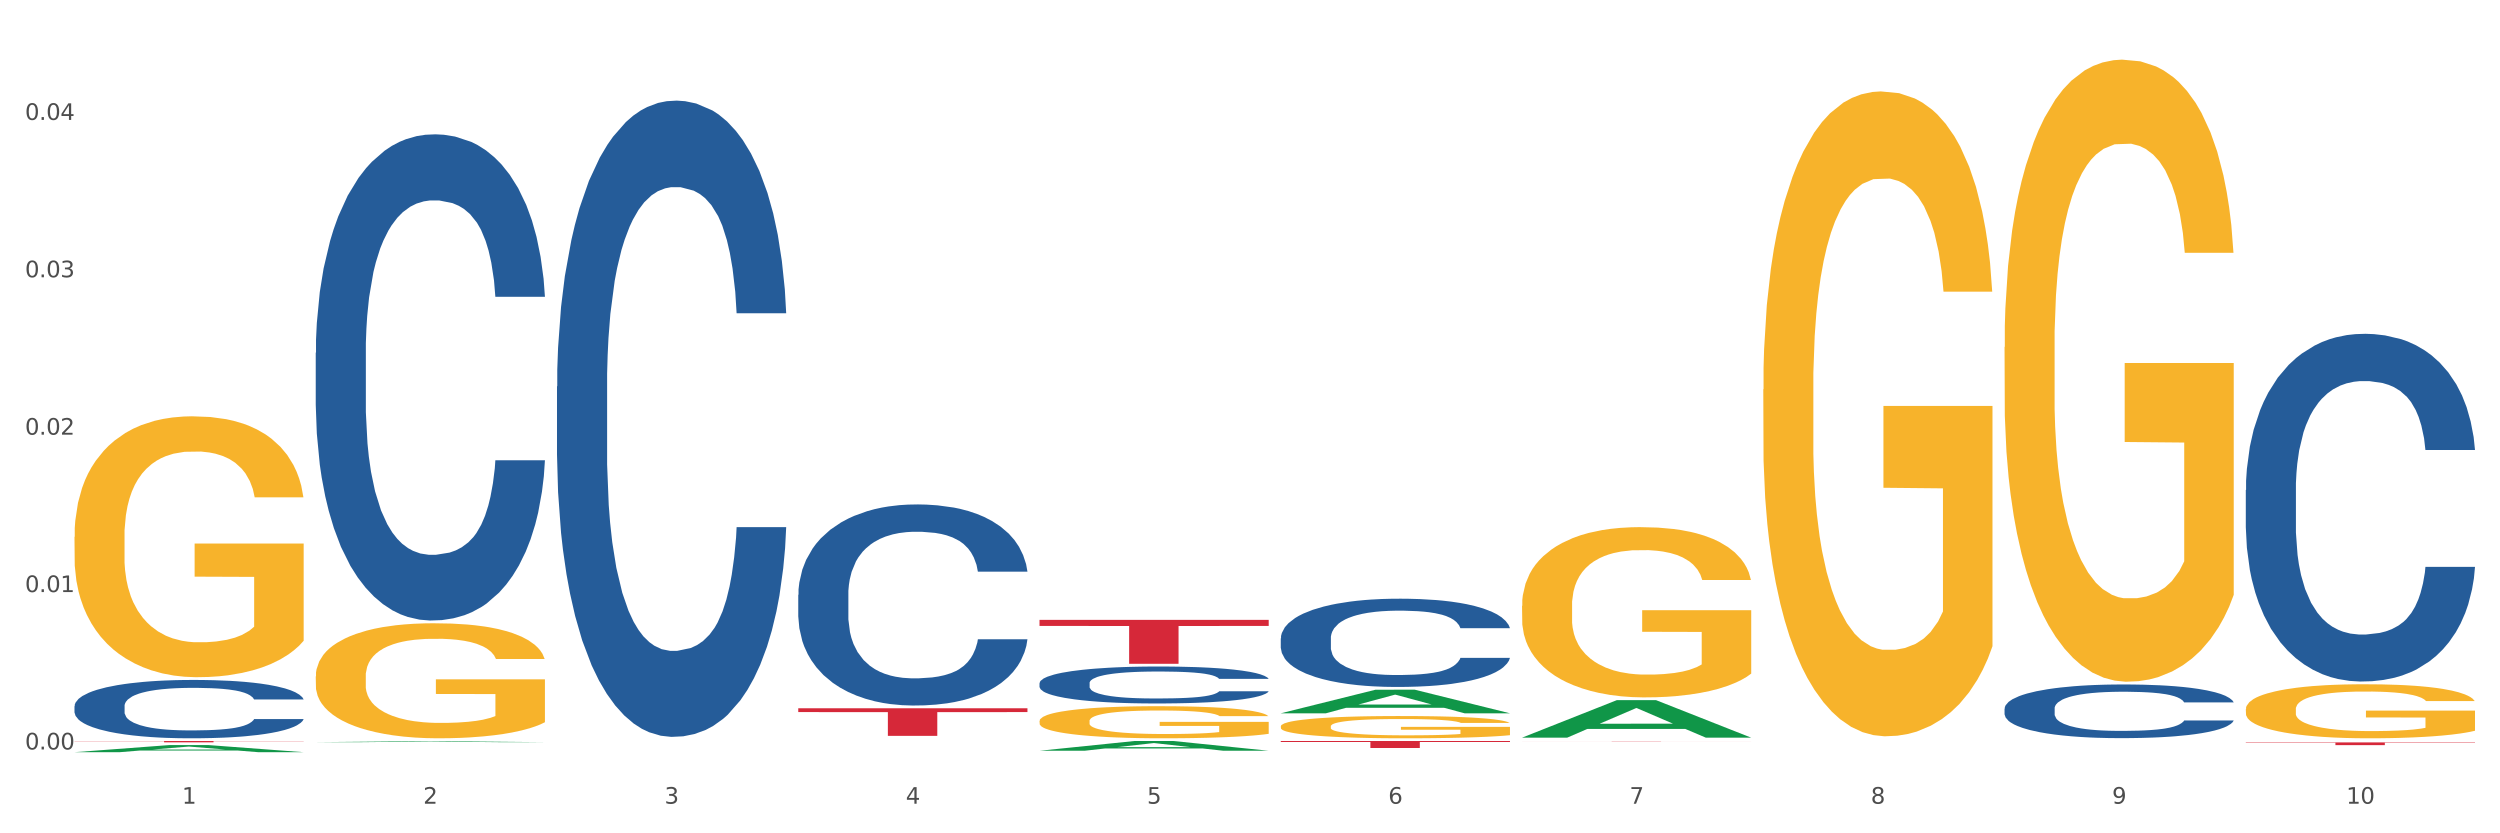 <?xml version="1.0" encoding="utf-8" standalone="no"?>
<!DOCTYPE svg PUBLIC "-//W3C//DTD SVG 1.1//EN"
  "http://www.w3.org/Graphics/SVG/1.1/DTD/svg11.dtd">
<svg xmlns:xlink="http://www.w3.org/1999/xlink" width="1080pt" height="360pt" viewBox="0 0 1080 360" xmlns="http://www.w3.org/2000/svg" version="1.1">
 <rect x="0" y="0" width="1080" height="360" fill="#333333" stroke="none"/>
 <defs>
  <style type="text/css">*{stroke-linejoin: round; stroke-linecap: butt}</style>
 </defs>
 <g id="figure_1">
  <g id="patch_1">
   <path d="M 0 360 
L 1080 360 
L 1080 0 
L 0 0 
z
" style="fill: #ffffff; stroke: #ffffff; stroke-linejoin: miter"/>
  </g>
  <g id="axes_1">
   <g id="matplotlib.axis_1">
    <g id="xtick_1">
     <g id="text_1">
      <!-- 1 -->
      <g style="fill: #4d4d4d" transform="translate(78.627 347.204) scale(0.096 -0.096)">
       <defs>
        <path id="DejaVuSans-31" d="M 794 531 
L 1825 531 
L 1825 4091 
L 703 3866 
L 703 4441 
L 1819 4666 
L 2450 4666 
L 2450 531 
L 3481 531 
L 3481 0 
L 794 0 
L 794 531 
z
" transform="scale(0.016)"/>
       </defs>
       <use xlink:href="#DejaVuSans-31"/>
      </g>
     </g>
    </g>
    <g id="xtick_2">
     <g id="text_2">
      <!-- 2 -->
      <g style="fill: #4d4d4d" transform="translate(182.851 347.204) scale(0.096 -0.096)">
       <defs>
        <path id="DejaVuSans-32" d="M 1228 531 
L 3431 531 
L 3431 0 
L 469 0 
L 469 531 
Q 828 903 1448 1529 
Q 2069 2156 2228 2338 
Q 2531 2678 2651 2914 
Q 2772 3150 2772 3378 
Q 2772 3750 2511 3984 
Q 2250 4219 1831 4219 
Q 1534 4219 1204 4116 
Q 875 4013 500 3803 
L 500 4441 
Q 881 4594 1212 4672 
Q 1544 4750 1819 4750 
Q 2544 4750 2975 4387 
Q 3406 4025 3406 3419 
Q 3406 3131 3298 2873 
Q 3191 2616 2906 2266 
Q 2828 2175 2409 1742 
Q 1991 1309 1228 531 
z
" transform="scale(0.016)"/>
       </defs>
       <use xlink:href="#DejaVuSans-32"/>
      </g>
     </g>
    </g>
    <g id="xtick_3">
     <g id="text_3">
      <!-- 3 -->
      <g style="fill: #4d4d4d" transform="translate(287.074 347.204) scale(0.096 -0.096)">
       <defs>
        <path id="DejaVuSans-33" d="M 2597 2516 
Q 3050 2419 3304 2112 
Q 3559 1806 3559 1356 
Q 3559 666 3084 287 
Q 2609 -91 1734 -91 
Q 1441 -91 1130 -33 
Q 819 25 488 141 
L 488 750 
Q 750 597 1062 519 
Q 1375 441 1716 441 
Q 2309 441 2620 675 
Q 2931 909 2931 1356 
Q 2931 1769 2642 2001 
Q 2353 2234 1838 2234 
L 1294 2234 
L 1294 2753 
L 1863 2753 
Q 2328 2753 2575 2939 
Q 2822 3125 2822 3475 
Q 2822 3834 2567 4026 
Q 2313 4219 1838 4219 
Q 1578 4219 1281 4162 
Q 984 4106 628 3988 
L 628 4550 
Q 988 4650 1302 4700 
Q 1616 4750 1894 4750 
Q 2613 4750 3031 4423 
Q 3450 4097 3450 3541 
Q 3450 3153 3228 2886 
Q 3006 2619 2597 2516 
z
" transform="scale(0.016)"/>
       </defs>
       <use xlink:href="#DejaVuSans-33"/>
      </g>
     </g>
    </g>
    <g id="xtick_4">
     <g id="text_4">
      <!-- 4 -->
      <g style="fill: #4d4d4d" transform="translate(391.298 347.204) scale(0.096 -0.096)">
       <defs>
        <path id="DejaVuSans-34" d="M 2419 4116 
L 825 1625 
L 2419 1625 
L 2419 4116 
z
M 2253 4666 
L 3047 4666 
L 3047 1625 
L 3713 1625 
L 3713 1100 
L 3047 1100 
L 3047 0 
L 2419 0 
L 2419 1100 
L 313 1100 
L 313 1709 
L 2253 4666 
z
" transform="scale(0.016)"/>
       </defs>
       <use xlink:href="#DejaVuSans-34"/>
      </g>
     </g>
    </g>
    <g id="xtick_5">
     <g id="text_5">
      <!-- 5 -->
      <g style="fill: #4d4d4d" transform="translate(495.522 347.204) scale(0.096 -0.096)">
       <defs>
        <path id="DejaVuSans-35" d="M 691 4666 
L 3169 4666 
L 3169 4134 
L 1269 4134 
L 1269 2991 
Q 1406 3038 1543 3061 
Q 1681 3084 1819 3084 
Q 2600 3084 3056 2656 
Q 3513 2228 3513 1497 
Q 3513 744 3044 326 
Q 2575 -91 1722 -91 
Q 1428 -91 1123 -41 
Q 819 9 494 109 
L 494 744 
Q 775 591 1075 516 
Q 1375 441 1709 441 
Q 2250 441 2565 725 
Q 2881 1009 2881 1497 
Q 2881 1984 2565 2268 
Q 2250 2553 1709 2553 
Q 1456 2553 1204 2497 
Q 953 2441 691 2322 
L 691 4666 
z
" transform="scale(0.016)"/>
       </defs>
       <use xlink:href="#DejaVuSans-35"/>
      </g>
     </g>
    </g>
    <g id="xtick_6">
     <g id="text_6">
      <!-- 6 -->
      <g style="fill: #4d4d4d" transform="translate(599.745 347.204) scale(0.096 -0.096)">
       <defs>
        <path id="DejaVuSans-36" d="M 2113 2584 
Q 1688 2584 1439 2293 
Q 1191 2003 1191 1497 
Q 1191 994 1439 701 
Q 1688 409 2113 409 
Q 2538 409 2786 701 
Q 3034 994 3034 1497 
Q 3034 2003 2786 2293 
Q 2538 2584 2113 2584 
z
M 3366 4563 
L 3366 3988 
Q 3128 4100 2886 4159 
Q 2644 4219 2406 4219 
Q 1781 4219 1451 3797 
Q 1122 3375 1075 2522 
Q 1259 2794 1537 2939 
Q 1816 3084 2150 3084 
Q 2853 3084 3261 2657 
Q 3669 2231 3669 1497 
Q 3669 778 3244 343 
Q 2819 -91 2113 -91 
Q 1303 -91 875 529 
Q 447 1150 447 2328 
Q 447 3434 972 4092 
Q 1497 4750 2381 4750 
Q 2619 4750 2861 4703 
Q 3103 4656 3366 4563 
z
" transform="scale(0.016)"/>
       </defs>
       <use xlink:href="#DejaVuSans-36"/>
      </g>
     </g>
    </g>
    <g id="xtick_7">
     <g id="text_7">
      <!-- 7 -->
      <g style="fill: #4d4d4d" transform="translate(703.969 347.204) scale(0.096 -0.096)">
       <defs>
        <path id="DejaVuSans-37" d="M 525 4666 
L 3525 4666 
L 3525 4397 
L 1831 0 
L 1172 0 
L 2766 4134 
L 525 4134 
L 525 4666 
z
" transform="scale(0.016)"/>
       </defs>
       <use xlink:href="#DejaVuSans-37"/>
      </g>
     </g>
    </g>
    <g id="xtick_8">
     <g id="text_8">
      <!-- 8 -->
      <g style="fill: #4d4d4d" transform="translate(808.193 347.204) scale(0.096 -0.096)">
       <defs>
        <path id="DejaVuSans-38" d="M 2034 2216 
Q 1584 2216 1326 1975 
Q 1069 1734 1069 1313 
Q 1069 891 1326 650 
Q 1584 409 2034 409 
Q 2484 409 2743 651 
Q 3003 894 3003 1313 
Q 3003 1734 2745 1975 
Q 2488 2216 2034 2216 
z
M 1403 2484 
Q 997 2584 770 2862 
Q 544 3141 544 3541 
Q 544 4100 942 4425 
Q 1341 4750 2034 4750 
Q 2731 4750 3128 4425 
Q 3525 4100 3525 3541 
Q 3525 3141 3298 2862 
Q 3072 2584 2669 2484 
Q 3125 2378 3379 2068 
Q 3634 1759 3634 1313 
Q 3634 634 3220 271 
Q 2806 -91 2034 -91 
Q 1263 -91 848 271 
Q 434 634 434 1313 
Q 434 1759 690 2068 
Q 947 2378 1403 2484 
z
M 1172 3481 
Q 1172 3119 1398 2916 
Q 1625 2713 2034 2713 
Q 2441 2713 2670 2916 
Q 2900 3119 2900 3481 
Q 2900 3844 2670 4047 
Q 2441 4250 2034 4250 
Q 1625 4250 1398 4047 
Q 1172 3844 1172 3481 
z
" transform="scale(0.016)"/>
       </defs>
       <use xlink:href="#DejaVuSans-38"/>
      </g>
     </g>
    </g>
    <g id="xtick_9">
     <g id="text_9">
      <!-- 9 -->
      <g style="fill: #4d4d4d" transform="translate(912.416 347.204) scale(0.096 -0.096)">
       <defs>
        <path id="DejaVuSans-39" d="M 703 97 
L 703 672 
Q 941 559 1184 500 
Q 1428 441 1663 441 
Q 2288 441 2617 861 
Q 2947 1281 2994 2138 
Q 2813 1869 2534 1725 
Q 2256 1581 1919 1581 
Q 1219 1581 811 2004 
Q 403 2428 403 3163 
Q 403 3881 828 4315 
Q 1253 4750 1959 4750 
Q 2769 4750 3195 4129 
Q 3622 3509 3622 2328 
Q 3622 1225 3098 567 
Q 2575 -91 1691 -91 
Q 1453 -91 1209 -44 
Q 966 3 703 97 
z
M 1959 2075 
Q 2384 2075 2632 2365 
Q 2881 2656 2881 3163 
Q 2881 3666 2632 3958 
Q 2384 4250 1959 4250 
Q 1534 4250 1286 3958 
Q 1038 3666 1038 3163 
Q 1038 2656 1286 2365 
Q 1534 2075 1959 2075 
z
" transform="scale(0.016)"/>
       </defs>
       <use xlink:href="#DejaVuSans-39"/>
      </g>
     </g>
    </g>
    <g id="xtick_10">
     <g id="text_10">
      <!-- 10 -->
      <g style="fill: #4d4d4d" transform="translate(1013.586 347.204) scale(0.096 -0.096)">
       <defs>
        <path id="DejaVuSans-30" d="M 2034 4250 
Q 1547 4250 1301 3770 
Q 1056 3291 1056 2328 
Q 1056 1369 1301 889 
Q 1547 409 2034 409 
Q 2525 409 2770 889 
Q 3016 1369 3016 2328 
Q 3016 3291 2770 3770 
Q 2525 4250 2034 4250 
z
M 2034 4750 
Q 2819 4750 3233 4129 
Q 3647 3509 3647 2328 
Q 3647 1150 3233 529 
Q 2819 -91 2034 -91 
Q 1250 -91 836 529 
Q 422 1150 422 2328 
Q 422 3509 836 4129 
Q 1250 4750 2034 4750 
z
" transform="scale(0.016)"/>
       </defs>
       <use xlink:href="#DejaVuSans-31"/>
       <use xlink:href="#DejaVuSans-30" transform="translate(63.623 0)"/>
      </g>
     </g>
    </g>
    <g id="xtick_11"/>
    <g id="xtick_12"/>
    <g id="xtick_13"/>
    <g id="xtick_14"/>
    <g id="xtick_15"/>
    <g id="xtick_16"/>
    <g id="xtick_17"/>
    <g id="xtick_18"/>
    <g id="xtick_19"/>
   </g>
   <g id="matplotlib.axis_2">
    <g id="ytick_1">
     <g id="text_11">
      <!-- 0.00 -->
      <g style="fill: #4d4d4d" transform="translate(10.8 323.769) scale(0.096 -0.096)">
       <defs>
        <path id="DejaVuSans-2e" d="M 684 794 
L 1344 794 
L 1344 0 
L 684 0 
L 684 794 
z
" transform="scale(0.016)"/>
       </defs>
       <use xlink:href="#DejaVuSans-30"/>
       <use xlink:href="#DejaVuSans-2e" transform="translate(63.623 0)"/>
       <use xlink:href="#DejaVuSans-30" transform="translate(95.41 0)"/>
       <use xlink:href="#DejaVuSans-30" transform="translate(159.033 0)"/>
      </g>
     </g>
    </g>
    <g id="ytick_2">
     <g id="text_12">
      <!-- 0.01 -->
      <g style="fill: #4d4d4d" transform="translate(10.8 255.776) scale(0.096 -0.096)">
       <use xlink:href="#DejaVuSans-30"/>
       <use xlink:href="#DejaVuSans-2e" transform="translate(63.623 0)"/>
       <use xlink:href="#DejaVuSans-30" transform="translate(95.41 0)"/>
       <use xlink:href="#DejaVuSans-31" transform="translate(159.033 0)"/>
      </g>
     </g>
    </g>
    <g id="ytick_3">
     <g id="text_13">
      <!-- 0.02 -->
      <g style="fill: #4d4d4d" transform="translate(10.8 187.784) scale(0.096 -0.096)">
       <use xlink:href="#DejaVuSans-30"/>
       <use xlink:href="#DejaVuSans-2e" transform="translate(63.623 0)"/>
       <use xlink:href="#DejaVuSans-30" transform="translate(95.41 0)"/>
       <use xlink:href="#DejaVuSans-32" transform="translate(159.033 0)"/>
      </g>
     </g>
    </g>
    <g id="ytick_4">
     <g id="text_14">
      <!-- 0.03 -->
      <g style="fill: #4d4d4d" transform="translate(10.8 119.791) scale(0.096 -0.096)">
       <use xlink:href="#DejaVuSans-30"/>
       <use xlink:href="#DejaVuSans-2e" transform="translate(63.623 0)"/>
       <use xlink:href="#DejaVuSans-30" transform="translate(95.41 0)"/>
       <use xlink:href="#DejaVuSans-33" transform="translate(159.033 0)"/>
      </g>
     </g>
    </g>
    <g id="ytick_5">
     <g id="text_15">
      <!-- 0.04 -->
      <g style="fill: #4d4d4d" transform="translate(10.8 51.798) scale(0.096 -0.096)">
       <use xlink:href="#DejaVuSans-30"/>
       <use xlink:href="#DejaVuSans-2e" transform="translate(63.623 0)"/>
       <use xlink:href="#DejaVuSans-30" transform="translate(95.41 0)"/>
       <use xlink:href="#DejaVuSans-34" transform="translate(159.033 0)"/>
      </g>
     </g>
    </g>
    <g id="ytick_6"/>
    <g id="ytick_7"/>
    <g id="ytick_8"/>
    <g id="ytick_9"/>
   </g>
   <g id="PolyCollection_1">
    <path d="M 32.175 324.944 
L 32.277 324.941 
L 73.107 321.873 
L 90.051 321.871 
L 131.187 324.95 
L 111.589 324.95 
L 102.709 324.233 
L 60.552 324.233 
L 60.246 324.244 
L 51.671 324.95 
L 32.175 324.95 
L 32.175 324.944 
L 65.86 323.805 
L 97.401 323.802 
L 81.783 322.527 
L 81.579 322.521 
L 81.375 322.53 
L 65.758 323.802 
L 65.86 323.805 
L 32.175 324.944 
z
" clip-path="url(#p9fba8a79eb)" style="fill: #109648"/>
    <path d="M 970.188 306.388 
L 970.304 306.366 
L 970.304 305.599 
L 970.538 304.938 
L 971.707 303.339 
L 973.461 302.017 
L 974.747 301.314 
L 976.032 300.738 
L 977.552 300.162 
L 979.422 299.566 
L 982.813 298.691 
L 984.917 298.244 
L 987.488 297.775 
L 992.164 297.093 
L 995.554 296.709 
L 999.061 296.389 
L 1004.789 296.005 
L 1008.53 295.835 
L 1012.505 295.707 
L 1017.297 295.622 
L 1020.921 295.6 
L 1028.87 295.664 
L 1035.65 295.856 
L 1038.923 296.005 
L 1043.132 296.261 
L 1045.353 296.432 
L 1048.977 296.773 
L 1052.717 297.22 
L 1055.289 297.604 
L 1059.147 298.329 
L 1062.069 299.054 
L 1064.758 299.949 
L 1066.161 300.568 
L 1067.213 301.143 
L 1068.148 301.804 
L 1069.083 302.849 
L 1048.041 302.849 
L 1047.223 302.103 
L 1045.937 301.399 
L 1044.067 300.717 
L 1042.43 300.29 
L 1039.625 299.757 
L 1037.053 299.416 
L 1034.364 299.16 
L 1031.091 298.947 
L 1028.52 298.841 
L 1024.896 298.755 
L 1017.765 298.777 
L 1012.972 298.947 
L 1009.699 299.16 
L 1007.595 299.352 
L 1005.724 299.566 
L 1003.62 299.864 
L 1001.165 300.312 
L 999.412 300.717 
L 997.659 301.228 
L 996.256 301.74 
L 994.97 302.337 
L 993.918 302.977 
L 993.1 303.637 
L 992.398 304.448 
L 991.814 305.791 
L 991.814 308.711 
L 992.047 309.372 
L 992.632 310.246 
L 993.333 310.907 
L 994.502 311.696 
L 995.554 312.229 
L 997.542 312.997 
L 999.763 313.636 
L 1001.516 314.041 
L 1003.27 314.382 
L 1006.309 314.851 
L 1009.699 315.235 
L 1012.621 315.47 
L 1016.596 315.683 
L 1019.285 315.768 
L 1021.623 315.811 
L 1027.351 315.811 
L 1031.442 315.747 
L 1036.001 315.597 
L 1039.508 315.406 
L 1042.43 315.171 
L 1045.704 314.787 
L 1047.808 314.425 
L 1047.808 309.969 
L 1022.09 309.948 
L 1022.09 306.985 
L 1069.2 306.985 
L 1069.2 315.683 
L 1067.213 316.13 
L 1064.992 316.535 
L 1062.654 316.898 
L 1059.147 317.346 
L 1054.938 317.772 
L 1051.198 318.07 
L 1047.223 318.326 
L 1042.547 318.561 
L 1036.469 318.774 
L 1032.728 318.859 
L 1028.052 318.923 
L 1022.558 318.944 
L 1017.765 318.902 
L 1013.089 318.795 
L 1008.179 318.603 
L 1003.387 318.326 
L 999.763 318.049 
L 996.139 317.708 
L 992.281 317.26 
L 989.242 316.834 
L 986.904 316.45 
L 984.332 315.96 
L 981.527 315.32 
L 979.422 314.745 
L 977.552 314.148 
L 975.565 313.38 
L 974.162 312.719 
L 972.759 311.888 
L 971.941 311.27 
L 971.006 310.31 
L 970.304 308.967 
L 970.188 306.388 
z
" clip-path="url(#p9fba8a79eb)" style="fill: #f7b32b"/>
    <path d="M 32.175 320.122 
L 131.187 320.122 
L 131.187 320.201 
L 92.239 320.202 
L 92.239 320.693 
L 70.888 320.693 
L 70.888 320.202 
L 32.175 320.201 
L 32.175 320.122 
L 32.175 320.122 
z
" clip-path="url(#p9fba8a79eb)" style="fill: #d62839"/>
    <path d="M 449.069 267.77 
L 548.082 267.77 
L 548.082 270.408 
L 509.134 270.426 
L 509.134 286.756 
L 487.783 286.756 
L 487.783 270.426 
L 449.069 270.408 
L 449.069 267.788 
L 449.069 267.77 
z
" clip-path="url(#p9fba8a79eb)" style="fill: #d62839"/>
    <path d="M 32.175 231.925 
L 32.292 231.822 
L 32.292 228.116 
L 32.526 224.925 
L 33.695 217.204 
L 35.448 210.822 
L 36.734 207.425 
L 38.02 204.645 
L 39.54 201.866 
L 41.41 198.984 
L 44.8 194.763 
L 46.904 192.601 
L 49.476 190.337 
L 54.152 187.043 
L 57.542 185.19 
L 61.049 183.645 
L 66.777 181.793 
L 70.517 180.969 
L 74.492 180.351 
L 79.285 179.94 
L 82.909 179.837 
L 90.858 180.146 
L 97.638 181.072 
L 100.911 181.793 
L 105.119 183.028 
L 107.34 183.851 
L 110.964 185.498 
L 114.705 187.66 
L 117.277 189.513 
L 121.134 193.013 
L 124.057 196.513 
L 126.745 200.837 
L 128.148 203.822 
L 129.2 206.601 
L 130.135 209.792 
L 131.071 214.836 
L 110.029 214.836 
L 109.211 211.233 
L 107.925 207.836 
L 106.054 204.542 
L 104.418 202.484 
L 101.612 199.91 
L 99.041 198.263 
L 96.352 197.028 
L 93.079 195.998 
L 90.507 195.484 
L 86.883 195.072 
L 79.752 195.175 
L 74.96 195.998 
L 71.686 197.028 
L 69.582 197.954 
L 67.712 198.984 
L 65.608 200.425 
L 63.153 202.587 
L 61.399 204.542 
L 59.646 207.013 
L 58.243 209.484 
L 56.957 212.366 
L 55.905 215.454 
L 55.087 218.645 
L 54.386 222.557 
L 53.801 229.042 
L 53.801 243.145 
L 54.035 246.336 
L 54.619 250.557 
L 55.321 253.748 
L 56.49 257.557 
L 57.542 260.13 
L 59.529 263.836 
L 61.75 266.924 
L 63.504 268.88 
L 65.257 270.527 
L 68.296 272.792 
L 71.686 274.645 
L 74.609 275.777 
L 78.583 276.807 
L 81.272 277.218 
L 83.61 277.424 
L 89.338 277.424 
L 93.429 277.115 
L 97.988 276.395 
L 101.495 275.468 
L 104.418 274.336 
L 107.691 272.483 
L 109.795 270.733 
L 109.795 249.218 
L 84.078 249.116 
L 84.078 234.807 
L 131.187 234.807 
L 131.187 276.807 
L 129.2 278.968 
L 126.979 280.924 
L 124.641 282.674 
L 121.134 284.836 
L 116.926 286.895 
L 113.185 288.336 
L 109.211 289.571 
L 104.535 290.703 
L 98.456 291.733 
L 94.715 292.145 
L 90.039 292.453 
L 84.545 292.556 
L 79.752 292.35 
L 75.076 291.836 
L 70.167 290.909 
L 65.374 289.571 
L 61.75 288.233 
L 58.126 286.586 
L 54.269 284.424 
L 51.229 282.365 
L 48.891 280.512 
L 46.32 278.145 
L 43.514 275.057 
L 41.41 272.277 
L 39.54 269.395 
L 37.552 265.689 
L 36.15 262.498 
L 34.747 258.483 
L 33.928 255.498 
L 32.993 250.866 
L 32.292 244.38 
L 32.175 231.925 
z
" clip-path="url(#p9fba8a79eb)" style="fill: #f7b32b"/>
    <path d="M 970.188 211.7 
L 970.305 211.563 
L 970.305 207.721 
L 970.656 202.508 
L 971.943 192.905 
L 973.582 185.635 
L 976.39 177.129 
L 977.912 173.562 
L 979.902 169.584 
L 983.998 163.136 
L 988.679 157.649 
L 991.956 154.631 
L 994.414 152.71 
L 999.915 149.28 
L 1003.075 147.771 
L 1006.352 146.537 
L 1009.161 145.713 
L 1013.842 144.753 
L 1017.587 144.342 
L 1021.917 144.204 
L 1025.546 144.342 
L 1030.344 144.89 
L 1037.366 146.537 
L 1040.058 147.497 
L 1043.686 149.143 
L 1047.431 151.338 
L 1050.474 153.533 
L 1053.985 156.688 
L 1057.613 160.804 
L 1061.125 166.017 
L 1063.582 170.818 
L 1065.572 175.894 
L 1067.327 182.068 
L 1068.615 188.79 
L 1069.2 194.414 
L 1047.782 194.414 
L 1047.197 189.339 
L 1046.027 183.851 
L 1044.857 180.147 
L 1043.569 177.129 
L 1041.58 173.699 
L 1039.824 171.504 
L 1036.898 168.898 
L 1034.206 167.252 
L 1031.983 166.291 
L 1029.291 165.468 
L 1023.556 164.645 
L 1019.46 164.645 
L 1016.885 164.919 
L 1013.725 165.605 
L 1011.033 166.566 
L 1007.873 168.212 
L 1005.415 169.995 
L 1002.958 172.328 
L 1001.553 173.974 
L 999.447 176.992 
L 998.042 179.461 
L 996.17 183.714 
L 995.116 186.732 
L 993.244 194.552 
L 992.424 200.313 
L 992.073 204.292 
L 991.839 208.682 
L 991.839 230.083 
L 992.541 239.686 
L 993.127 243.801 
L 994.063 248.466 
L 995.818 254.502 
L 998.393 260.401 
L 1001.085 264.653 
L 1003.309 267.26 
L 1005.415 269.181 
L 1007.522 270.69 
L 1010.097 272.062 
L 1012.203 272.885 
L 1015.363 273.708 
L 1019.109 274.119 
L 1022.035 274.119 
L 1028.003 273.433 
L 1030.695 272.747 
L 1033.27 271.787 
L 1036.079 270.278 
L 1038.303 268.632 
L 1039.59 267.397 
L 1041.697 264.791 
L 1043.335 262.047 
L 1044.739 258.892 
L 1045.676 256.148 
L 1046.729 252.032 
L 1047.548 247.368 
L 1047.782 244.899 
L 1069.2 244.899 
L 1068.732 249.837 
L 1067.913 254.639 
L 1066.274 261.087 
L 1064.987 264.791 
L 1062.997 269.318 
L 1060.89 273.159 
L 1057.965 277.412 
L 1055.273 280.567 
L 1052.464 283.311 
L 1049.421 285.78 
L 1043.92 289.21 
L 1041.931 290.17 
L 1037.717 291.816 
L 1034.44 292.777 
L 1029.642 293.737 
L 1024.726 294.286 
L 1019.577 294.423 
L 1015.012 294.148 
L 1009.98 293.325 
L 1006.82 292.502 
L 1003.309 291.268 
L 999.212 289.347 
L 995.35 287.015 
L 991.722 284.271 
L 988.328 281.116 
L 985.168 277.549 
L 981.072 271.65 
L 978.029 265.888 
L 975.805 260.538 
L 974.284 256.011 
L 972.762 250.249 
L 971.943 246.271 
L 970.656 236.668 
L 970.188 227.751 
L 970.188 211.7 
z
" clip-path="url(#p9fba8a79eb)" style="fill: #255c99"/>
    <path d="M 865.964 306.107 
L 866.081 306.086 
L 866.081 305.493 
L 866.432 304.688 
L 867.719 303.206 
L 869.358 302.083 
L 872.167 300.77 
L 873.688 300.22 
L 875.678 299.606 
L 879.774 298.61 
L 884.456 297.763 
L 887.733 297.297 
L 890.19 297.001 
L 895.691 296.471 
L 898.851 296.238 
L 902.128 296.048 
L 904.937 295.921 
L 909.618 295.772 
L 913.364 295.709 
L 917.694 295.688 
L 921.322 295.709 
L 926.12 295.794 
L 933.143 296.048 
L 935.834 296.196 
L 939.463 296.45 
L 943.208 296.789 
L 946.251 297.128 
L 949.762 297.615 
L 953.39 298.25 
L 956.901 299.055 
L 959.359 299.796 
L 961.348 300.58 
L 963.104 301.533 
L 964.391 302.57 
L 964.976 303.439 
L 943.559 303.439 
L 942.974 302.655 
L 941.803 301.808 
L 940.633 301.236 
L 939.346 300.77 
L 937.356 300.241 
L 935.6 299.902 
L 932.674 299.5 
L 929.983 299.246 
L 927.759 299.097 
L 925.067 298.97 
L 919.332 298.843 
L 915.236 298.843 
L 912.661 298.886 
L 909.501 298.991 
L 906.81 299.14 
L 903.65 299.394 
L 901.192 299.669 
L 898.734 300.029 
L 897.33 300.283 
L 895.223 300.749 
L 893.819 301.13 
L 891.946 301.787 
L 890.893 302.253 
L 889.02 303.46 
L 888.201 304.349 
L 887.85 304.963 
L 887.616 305.641 
L 887.616 308.945 
L 888.318 310.427 
L 888.903 311.063 
L 889.839 311.783 
L 891.595 312.714 
L 894.17 313.625 
L 896.861 314.282 
L 899.085 314.684 
L 901.192 314.98 
L 903.298 315.213 
L 905.873 315.425 
L 907.98 315.552 
L 911.14 315.679 
L 914.885 315.743 
L 917.811 315.743 
L 923.78 315.637 
L 926.472 315.531 
L 929.046 315.383 
L 931.855 315.15 
L 934.079 314.896 
L 935.366 314.705 
L 937.473 314.303 
L 939.111 313.879 
L 940.516 313.392 
L 941.452 312.969 
L 942.505 312.333 
L 943.325 311.613 
L 943.559 311.232 
L 964.976 311.232 
L 964.508 311.994 
L 963.689 312.736 
L 962.05 313.731 
L 960.763 314.303 
L 958.773 315.002 
L 956.667 315.595 
L 953.741 316.251 
L 951.049 316.738 
L 948.24 317.162 
L 945.197 317.543 
L 939.697 318.072 
L 937.707 318.221 
L 933.494 318.475 
L 930.217 318.623 
L 925.418 318.771 
L 920.503 318.856 
L 915.353 318.877 
L 910.789 318.835 
L 905.756 318.708 
L 902.596 318.581 
L 899.085 318.39 
L 894.989 318.094 
L 891.127 317.734 
L 887.499 317.31 
L 884.105 316.823 
L 880.945 316.272 
L 876.848 315.362 
L 873.805 314.472 
L 871.582 313.646 
L 870.06 312.947 
L 868.539 312.058 
L 867.719 311.444 
L 866.432 309.961 
L 865.964 308.585 
L 865.964 306.107 
z
" clip-path="url(#p9fba8a79eb)" style="fill: #255c99"/>
    <path d="M 553.293 275.768 
L 553.41 275.733 
L 553.41 274.758 
L 553.761 273.434 
L 555.049 270.996 
L 556.687 269.151 
L 559.496 266.991 
L 561.017 266.086 
L 563.007 265.076 
L 567.103 263.439 
L 571.785 262.046 
L 575.062 261.28 
L 577.52 260.792 
L 583.02 259.922 
L 586.18 259.539 
L 589.457 259.225 
L 592.266 259.016 
L 596.948 258.772 
L 600.693 258.668 
L 605.023 258.633 
L 608.651 258.668 
L 613.45 258.807 
L 620.472 259.225 
L 623.164 259.469 
L 626.792 259.887 
L 630.537 260.444 
L 633.58 261.001 
L 637.091 261.802 
L 640.719 262.847 
L 644.23 264.171 
L 646.688 265.389 
L 648.677 266.678 
L 650.433 268.245 
L 651.72 269.952 
L 652.306 271.379 
L 630.888 271.379 
L 630.303 270.091 
L 629.132 268.698 
L 627.962 267.758 
L 626.675 266.991 
L 624.685 266.121 
L 622.929 265.564 
L 620.004 264.902 
L 617.312 264.484 
L 615.088 264.24 
L 612.396 264.031 
L 606.661 263.822 
L 602.565 263.822 
L 599.99 263.892 
L 596.83 264.066 
L 594.139 264.31 
L 590.979 264.728 
L 588.521 265.18 
L 586.063 265.773 
L 584.659 266.19 
L 582.552 266.957 
L 581.148 267.583 
L 579.275 268.663 
L 578.222 269.429 
L 576.349 271.414 
L 575.53 272.877 
L 575.179 273.887 
L 574.945 275.001 
L 574.945 280.434 
L 575.647 282.872 
L 576.232 283.917 
L 577.168 285.101 
L 578.924 286.633 
L 581.499 288.131 
L 584.191 289.21 
L 586.414 289.872 
L 588.521 290.36 
L 590.628 290.743 
L 593.202 291.091 
L 595.309 291.3 
L 598.469 291.509 
L 602.214 291.613 
L 605.14 291.613 
L 611.109 291.439 
L 613.801 291.265 
L 616.375 291.021 
L 619.184 290.638 
L 621.408 290.22 
L 622.695 289.907 
L 624.802 289.245 
L 626.441 288.549 
L 627.845 287.748 
L 628.781 287.051 
L 629.835 286.006 
L 630.654 284.822 
L 630.888 284.195 
L 652.306 284.195 
L 651.837 285.449 
L 651.018 286.668 
L 649.38 288.305 
L 648.092 289.245 
L 646.103 290.394 
L 643.996 291.37 
L 641.07 292.449 
L 638.378 293.25 
L 635.569 293.947 
L 632.526 294.574 
L 627.026 295.444 
L 625.036 295.688 
L 620.823 296.106 
L 617.546 296.35 
L 612.747 296.593 
L 607.832 296.733 
L 602.682 296.768 
L 598.118 296.698 
L 593.085 296.489 
L 589.925 296.28 
L 586.414 295.967 
L 582.318 295.479 
L 578.456 294.887 
L 574.828 294.191 
L 571.434 293.39 
L 568.274 292.484 
L 564.177 290.987 
L 561.135 289.524 
L 558.911 288.166 
L 557.389 287.016 
L 555.868 285.554 
L 555.049 284.544 
L 553.761 282.106 
L 553.293 279.842 
L 553.293 275.768 
z
" clip-path="url(#p9fba8a79eb)" style="fill: #255c99"/>
    <path d="M 449.069 295.107 
L 449.187 295.092 
L 449.187 294.684 
L 449.538 294.13 
L 450.825 293.11 
L 452.464 292.337 
L 455.272 291.433 
L 456.794 291.054 
L 458.783 290.631 
L 462.88 289.946 
L 467.561 289.362 
L 470.838 289.042 
L 473.296 288.837 
L 478.797 288.473 
L 481.957 288.313 
L 485.234 288.181 
L 488.042 288.094 
L 492.724 287.992 
L 496.469 287.948 
L 500.799 287.933 
L 504.427 287.948 
L 509.226 288.006 
L 516.248 288.181 
L 518.94 288.283 
L 522.568 288.458 
L 526.313 288.692 
L 529.356 288.925 
L 532.867 289.26 
L 536.495 289.698 
L 540.006 290.252 
L 542.464 290.762 
L 544.454 291.302 
L 546.209 291.958 
L 547.497 292.672 
L 548.082 293.27 
L 526.664 293.27 
L 526.079 292.73 
L 524.909 292.147 
L 523.738 291.754 
L 522.451 291.433 
L 520.461 291.068 
L 518.706 290.835 
L 515.78 290.558 
L 513.088 290.383 
L 510.864 290.281 
L 508.173 290.193 
L 502.438 290.106 
L 498.342 290.106 
L 495.767 290.135 
L 492.607 290.208 
L 489.915 290.31 
L 486.755 290.485 
L 484.297 290.675 
L 481.84 290.922 
L 480.435 291.097 
L 478.328 291.418 
L 476.924 291.681 
L 475.051 292.133 
L 473.998 292.453 
L 472.126 293.284 
L 471.306 293.897 
L 470.955 294.32 
L 470.721 294.786 
L 470.721 297.061 
L 471.423 298.081 
L 472.009 298.519 
L 472.945 299.015 
L 474.7 299.656 
L 477.275 300.283 
L 479.967 300.735 
L 482.191 301.012 
L 484.297 301.216 
L 486.404 301.377 
L 488.979 301.523 
L 491.085 301.61 
L 494.245 301.697 
L 497.991 301.741 
L 500.916 301.741 
L 506.885 301.668 
L 509.577 301.595 
L 512.152 301.493 
L 514.961 301.333 
L 517.184 301.158 
L 518.472 301.027 
L 520.578 300.75 
L 522.217 300.458 
L 523.621 300.123 
L 524.558 299.831 
L 525.611 299.394 
L 526.43 298.898 
L 526.664 298.636 
L 548.082 298.636 
L 547.614 299.16 
L 546.795 299.671 
L 545.156 300.356 
L 543.869 300.75 
L 541.879 301.231 
L 539.772 301.639 
L 536.846 302.091 
L 534.155 302.427 
L 531.346 302.718 
L 528.303 302.981 
L 522.802 303.345 
L 520.813 303.447 
L 516.599 303.622 
L 513.322 303.724 
L 508.524 303.826 
L 503.608 303.885 
L 498.459 303.899 
L 493.894 303.87 
L 488.862 303.782 
L 485.702 303.695 
L 482.191 303.564 
L 478.094 303.36 
L 474.232 303.112 
L 470.604 302.82 
L 467.21 302.485 
L 464.05 302.106 
L 459.954 301.479 
L 456.911 300.866 
L 454.687 300.298 
L 453.166 299.817 
L 451.644 299.204 
L 450.825 298.781 
L 449.538 297.761 
L 449.069 296.813 
L 449.069 295.107 
z
" clip-path="url(#p9fba8a79eb)" style="fill: #255c99"/>
    <path d="M 344.846 256.948 
L 344.963 256.868 
L 344.963 254.647 
L 345.314 251.632 
L 346.601 246.078 
L 348.24 241.872 
L 351.049 236.953 
L 352.57 234.89 
L 354.56 232.589 
L 358.656 228.86 
L 363.338 225.686 
L 366.615 223.941 
L 369.072 222.83 
L 374.573 220.846 
L 377.733 219.974 
L 381.01 219.26 
L 383.819 218.784 
L 388.5 218.228 
L 392.245 217.99 
L 396.576 217.911 
L 400.204 217.99 
L 405.002 218.307 
L 412.025 219.26 
L 414.716 219.815 
L 418.344 220.767 
L 422.09 222.037 
L 425.133 223.306 
L 428.644 225.131 
L 432.272 227.511 
L 435.783 230.526 
L 438.241 233.303 
L 440.23 236.239 
L 441.986 239.809 
L 443.273 243.697 
L 443.858 246.95 
L 422.441 246.95 
L 421.856 244.015 
L 420.685 240.841 
L 419.515 238.699 
L 418.227 236.953 
L 416.238 234.97 
L 414.482 233.7 
L 411.556 232.193 
L 408.865 231.24 
L 406.641 230.685 
L 403.949 230.209 
L 398.214 229.733 
L 394.118 229.733 
L 391.543 229.892 
L 388.383 230.288 
L 385.691 230.844 
L 382.531 231.796 
L 380.074 232.827 
L 377.616 234.176 
L 376.211 235.128 
L 374.105 236.874 
L 372.7 238.302 
L 370.828 240.762 
L 369.775 242.507 
L 367.902 247.03 
L 367.083 250.362 
L 366.732 252.663 
L 366.498 255.202 
L 366.498 267.58 
L 367.2 273.134 
L 367.785 275.514 
L 368.721 278.212 
L 370.477 281.703 
L 373.052 285.114 
L 375.743 287.574 
L 377.967 289.082 
L 380.074 290.192 
L 382.18 291.065 
L 384.755 291.859 
L 386.862 292.335 
L 390.022 292.811 
L 393.767 293.049 
L 396.693 293.049 
L 402.662 292.652 
L 405.353 292.255 
L 407.928 291.7 
L 410.737 290.827 
L 412.961 289.875 
L 414.248 289.161 
L 416.355 287.653 
L 417.993 286.067 
L 419.398 284.242 
L 420.334 282.655 
L 421.387 280.274 
L 422.207 277.577 
L 422.441 276.149 
L 443.858 276.149 
L 443.39 279.005 
L 442.571 281.782 
L 440.932 285.511 
L 439.645 287.653 
L 437.655 290.272 
L 435.549 292.493 
L 432.623 294.953 
L 429.931 296.778 
L 427.122 298.365 
L 424.079 299.793 
L 418.579 301.776 
L 416.589 302.332 
L 412.376 303.284 
L 409.099 303.839 
L 404.3 304.395 
L 399.385 304.712 
L 394.235 304.791 
L 389.671 304.633 
L 384.638 304.157 
L 381.478 303.681 
L 377.967 302.967 
L 373.871 301.856 
L 370.009 300.507 
L 366.38 298.92 
L 362.986 297.095 
L 359.826 295.032 
L 355.73 291.621 
L 352.687 288.288 
L 350.464 285.194 
L 348.942 282.575 
L 347.421 279.243 
L 346.601 276.942 
L 345.314 271.388 
L 344.846 266.231 
L 344.846 256.948 
z
" clip-path="url(#p9fba8a79eb)" style="fill: #255c99"/>
    <path d="M 240.622 166.968 
L 240.739 166.717 
L 240.739 159.688 
L 241.09 150.149 
L 242.378 132.577 
L 244.016 119.273 
L 246.825 103.71 
L 248.347 97.183 
L 250.336 89.903 
L 254.432 78.105 
L 259.114 68.064 
L 262.391 62.541 
L 264.849 59.027 
L 270.349 52.751 
L 273.509 49.99 
L 276.786 47.731 
L 279.595 46.225 
L 284.277 44.468 
L 288.022 43.714 
L 292.352 43.463 
L 295.98 43.714 
L 300.779 44.719 
L 307.801 47.731 
L 310.493 49.488 
L 314.121 52.5 
L 317.866 56.517 
L 320.909 60.533 
L 324.42 66.307 
L 328.048 73.838 
L 331.559 83.376 
L 334.017 92.162 
L 336.007 101.45 
L 337.762 112.746 
L 339.049 125.047 
L 339.635 135.339 
L 318.217 135.339 
L 317.632 126.051 
L 316.462 116.01 
L 315.291 109.232 
L 314.004 103.71 
L 312.014 97.434 
L 310.259 93.417 
L 307.333 88.648 
L 304.641 85.636 
L 302.417 83.879 
L 299.725 82.372 
L 293.991 80.866 
L 289.894 80.866 
L 287.32 81.368 
L 284.16 82.623 
L 281.468 84.381 
L 278.308 87.393 
L 275.85 90.656 
L 273.392 94.924 
L 271.988 97.936 
L 269.881 103.458 
L 268.477 107.977 
L 266.604 115.759 
L 265.551 121.281 
L 263.678 135.59 
L 262.859 146.133 
L 262.508 153.413 
L 262.274 161.445 
L 262.274 200.605 
L 262.976 218.177 
L 263.561 225.708 
L 264.498 234.243 
L 266.253 245.288 
L 268.828 256.082 
L 271.52 263.864 
L 273.743 268.633 
L 275.85 272.147 
L 277.957 274.909 
L 280.532 277.419 
L 282.638 278.925 
L 285.798 280.431 
L 289.543 281.184 
L 292.469 281.184 
L 298.438 279.929 
L 301.13 278.674 
L 303.705 276.917 
L 306.513 274.156 
L 308.737 271.143 
L 310.025 268.884 
L 312.131 264.115 
L 313.77 259.094 
L 315.174 253.321 
L 316.11 248.3 
L 317.164 240.769 
L 317.983 232.234 
L 318.217 227.716 
L 339.635 227.716 
L 339.167 236.753 
L 338.347 245.539 
L 336.709 257.337 
L 335.421 264.115 
L 333.432 272.398 
L 331.325 279.427 
L 328.399 287.209 
L 325.707 292.983 
L 322.899 298.003 
L 319.856 302.521 
L 314.355 308.797 
L 312.365 310.554 
L 308.152 313.567 
L 304.875 315.324 
L 300.077 317.081 
L 295.161 318.085 
L 290.011 318.336 
L 285.447 317.834 
L 280.414 316.328 
L 277.254 314.822 
L 273.743 312.562 
L 269.647 309.048 
L 265.785 304.781 
L 262.157 299.76 
L 258.763 293.987 
L 255.603 287.46 
L 251.507 276.666 
L 248.464 266.123 
L 246.24 256.333 
L 244.718 248.049 
L 243.197 237.506 
L 242.378 230.226 
L 241.09 212.654 
L 240.622 196.338 
L 240.622 166.968 
z
" clip-path="url(#p9fba8a79eb)" style="fill: #255c99"/>
    <path d="M 136.399 152.401 
L 136.516 152.209 
L 136.516 146.838 
L 136.867 139.549 
L 138.154 126.121 
L 139.793 115.955 
L 142.602 104.062 
L 144.123 99.074 
L 146.113 93.511 
L 150.209 84.496 
L 154.89 76.823 
L 158.167 72.602 
L 160.625 69.917 
L 166.126 65.121 
L 169.286 63.011 
L 172.563 61.285 
L 175.372 60.134 
L 180.053 58.791 
L 183.798 58.216 
L 188.129 58.024 
L 191.757 58.216 
L 196.555 58.983 
L 203.577 61.285 
L 206.269 62.628 
L 209.897 64.93 
L 213.642 67.999 
L 216.685 71.068 
L 220.196 75.48 
L 223.824 81.235 
L 227.336 88.524 
L 229.793 95.238 
L 231.783 102.335 
L 233.538 110.967 
L 234.826 120.367 
L 235.411 128.231 
L 213.993 128.231 
L 213.408 121.134 
L 212.238 113.461 
L 211.068 108.282 
L 209.78 104.062 
L 207.791 99.266 
L 206.035 96.197 
L 203.109 92.552 
L 200.417 90.25 
L 198.194 88.908 
L 195.502 87.757 
L 189.767 86.606 
L 185.671 86.606 
L 183.096 86.989 
L 179.936 87.948 
L 177.244 89.291 
L 174.084 91.593 
L 171.626 94.087 
L 169.169 97.348 
L 167.764 99.65 
L 165.658 103.87 
L 164.253 107.323 
L 162.381 113.269 
L 161.327 117.489 
L 159.455 128.423 
L 158.635 136.48 
L 158.284 142.043 
L 158.05 148.181 
L 158.05 178.106 
L 158.752 191.533 
L 159.338 197.288 
L 160.274 203.81 
L 162.029 212.25 
L 164.604 220.499 
L 167.296 226.445 
L 169.52 230.09 
L 171.626 232.776 
L 173.733 234.886 
L 176.308 236.804 
L 178.415 237.955 
L 181.575 239.106 
L 185.32 239.681 
L 188.246 239.681 
L 194.214 238.722 
L 196.906 237.763 
L 199.481 236.42 
L 202.29 234.31 
L 204.514 232.008 
L 205.801 230.282 
L 207.908 226.637 
L 209.546 222.801 
L 210.951 218.389 
L 211.887 214.552 
L 212.94 208.798 
L 213.759 202.276 
L 213.993 198.823 
L 235.411 198.823 
L 234.943 205.728 
L 234.124 212.442 
L 232.485 221.458 
L 231.198 226.637 
L 229.208 232.967 
L 227.102 238.339 
L 224.176 244.285 
L 221.484 248.697 
L 218.675 252.534 
L 215.632 255.986 
L 210.131 260.782 
L 208.142 262.125 
L 203.928 264.427 
L 200.651 265.769 
L 195.853 267.112 
L 190.937 267.879 
L 185.788 268.071 
L 181.223 267.688 
L 176.191 266.537 
L 173.031 265.386 
L 169.52 263.659 
L 165.424 260.974 
L 161.561 257.713 
L 157.933 253.876 
L 154.539 249.464 
L 151.379 244.477 
L 147.283 236.228 
L 144.24 228.172 
L 142.016 220.691 
L 140.495 214.361 
L 138.973 206.304 
L 138.154 200.741 
L 136.867 187.313 
L 136.399 174.845 
L 136.399 152.401 
z
" clip-path="url(#p9fba8a79eb)" style="fill: #255c99"/>
    <path d="M 32.175 305.061 
L 32.292 305.038 
L 32.292 304.394 
L 32.643 303.519 
L 33.931 301.907 
L 35.569 300.687 
L 38.378 299.259 
L 39.899 298.661 
L 41.889 297.993 
L 45.985 296.911 
L 50.667 295.99 
L 53.944 295.484 
L 56.401 295.161 
L 61.902 294.586 
L 65.062 294.332 
L 68.339 294.125 
L 71.148 293.987 
L 75.829 293.826 
L 79.575 293.757 
L 83.905 293.734 
L 87.533 293.757 
L 92.331 293.849 
L 99.354 294.125 
L 102.045 294.286 
L 105.674 294.563 
L 109.419 294.931 
L 112.462 295.299 
L 115.973 295.829 
L 119.601 296.52 
L 123.112 297.395 
L 125.57 298.2 
L 127.559 299.052 
L 129.315 300.088 
L 130.602 301.216 
L 131.187 302.16 
L 109.77 302.16 
L 109.185 301.309 
L 108.014 300.388 
L 106.844 299.766 
L 105.557 299.259 
L 103.567 298.684 
L 101.811 298.315 
L 98.886 297.878 
L 96.194 297.602 
L 93.97 297.441 
L 91.278 297.302 
L 85.543 297.164 
L 81.447 297.164 
L 78.872 297.21 
L 75.712 297.325 
L 73.021 297.487 
L 69.861 297.763 
L 67.403 298.062 
L 64.945 298.454 
L 63.541 298.73 
L 61.434 299.236 
L 60.03 299.651 
L 58.157 300.365 
L 57.104 300.871 
L 55.231 302.183 
L 54.412 303.15 
L 54.061 303.818 
L 53.827 304.555 
L 53.827 308.147 
L 54.529 309.758 
L 55.114 310.449 
L 56.05 311.232 
L 57.806 312.245 
L 60.381 313.235 
L 63.072 313.948 
L 65.296 314.386 
L 67.403 314.708 
L 69.509 314.961 
L 72.084 315.192 
L 74.191 315.33 
L 77.351 315.468 
L 81.096 315.537 
L 84.022 315.537 
L 89.991 315.422 
L 92.683 315.307 
L 95.257 315.146 
L 98.066 314.892 
L 100.29 314.616 
L 101.577 314.409 
L 103.684 313.971 
L 105.322 313.511 
L 106.727 312.981 
L 107.663 312.521 
L 108.717 311.83 
L 109.536 311.047 
L 109.77 310.633 
L 131.187 310.633 
L 130.719 311.462 
L 129.9 312.268 
L 128.262 313.35 
L 126.974 313.971 
L 124.985 314.731 
L 122.878 315.376 
L 119.952 316.09 
L 117.26 316.619 
L 114.451 317.08 
L 111.408 317.494 
L 105.908 318.07 
L 103.918 318.231 
L 99.705 318.507 
L 96.428 318.668 
L 91.629 318.829 
L 86.714 318.921 
L 81.564 318.944 
L 77 318.898 
L 71.967 318.76 
L 68.807 318.622 
L 65.296 318.415 
L 61.2 318.093 
L 57.338 317.701 
L 53.71 317.241 
L 50.316 316.711 
L 47.156 316.113 
L 43.059 315.123 
L 40.016 314.156 
L 37.793 313.258 
L 36.271 312.498 
L 34.75 311.531 
L 33.931 310.863 
L 32.643 309.252 
L 32.175 307.755 
L 32.175 305.061 
z
" clip-path="url(#p9fba8a79eb)" style="fill: #255c99"/>
    <path d="M 553.293 320.122 
L 652.306 320.122 
L 652.306 320.541 
L 613.358 320.544 
L 613.358 323.14 
L 592.006 323.14 
L 592.006 320.544 
L 553.293 320.541 
L 553.293 320.125 
L 553.293 320.122 
z
" clip-path="url(#p9fba8a79eb)" style="fill: #d62839"/>
    <path d="M 657.517 320.122 
L 756.529 320.122 
L 756.529 320.135 
L 717.581 320.135 
L 717.581 320.217 
L 696.23 320.217 
L 696.23 320.135 
L 657.517 320.135 
L 657.517 320.122 
L 657.517 320.122 
z
" clip-path="url(#p9fba8a79eb)" style="fill: #d62839"/>
    <path d="M 970.188 320.725 
L 1069.2 320.725 
L 1069.2 320.887 
L 1030.252 320.888 
L 1030.252 321.892 
L 1008.901 321.892 
L 1008.901 320.888 
L 970.188 320.887 
L 970.188 320.726 
L 970.188 320.725 
z
" clip-path="url(#p9fba8a79eb)" style="fill: #d62839"/>
    <path d="M 865.964 149.949 
L 866.081 149.704 
L 866.081 140.868 
L 866.315 133.26 
L 867.484 114.852 
L 869.237 99.635 
L 870.523 91.536 
L 871.809 84.909 
L 873.329 78.282 
L 875.199 71.41 
L 878.589 61.347 
L 880.693 56.193 
L 883.265 50.794 
L 887.941 42.94 
L 891.331 38.522 
L 894.838 34.841 
L 900.566 30.423 
L 904.306 28.459 
L 908.281 26.987 
L 913.074 26.005 
L 916.698 25.759 
L 924.647 26.496 
L 931.427 28.705 
L 934.7 30.423 
L 938.908 33.368 
L 941.129 35.331 
L 944.753 39.258 
L 948.494 44.413 
L 951.066 48.83 
L 954.923 57.175 
L 957.846 65.52 
L 960.534 75.828 
L 961.937 82.946 
L 962.989 89.572 
L 963.924 97.181 
L 964.859 109.207 
L 943.818 109.207 
L 943 100.617 
L 941.714 92.518 
L 939.843 84.664 
L 938.207 79.755 
L 935.401 73.619 
L 932.829 69.692 
L 930.141 66.747 
L 926.868 64.293 
L 924.296 63.066 
L 920.672 62.084 
L 913.541 62.329 
L 908.749 64.293 
L 905.475 66.747 
L 903.371 68.956 
L 901.501 71.41 
L 899.397 74.846 
L 896.942 80.001 
L 895.188 84.664 
L 893.435 90.554 
L 892.032 96.445 
L 890.746 103.317 
L 889.694 110.68 
L 888.876 118.288 
L 888.175 127.615 
L 887.59 143.077 
L 887.59 176.702 
L 887.824 184.31 
L 888.408 194.373 
L 889.11 201.981 
L 890.279 211.063 
L 891.331 217.198 
L 893.318 226.034 
L 895.539 233.397 
L 897.293 238.06 
L 899.046 241.987 
L 902.085 247.387 
L 905.475 251.805 
L 908.398 254.504 
L 912.372 256.959 
L 915.061 257.941 
L 917.399 258.431 
L 923.127 258.431 
L 927.218 257.695 
L 931.777 255.977 
L 935.284 253.768 
L 938.207 251.068 
L 941.48 246.651 
L 943.584 242.478 
L 943.584 191.182 
L 917.867 190.937 
L 917.867 156.822 
L 964.976 156.822 
L 964.976 256.959 
L 962.989 262.113 
L 960.768 266.776 
L 958.43 270.949 
L 954.923 276.103 
L 950.715 281.011 
L 946.974 284.447 
L 943 287.393 
L 938.324 290.092 
L 932.245 292.547 
L 928.504 293.529 
L 923.828 294.265 
L 918.334 294.51 
L 913.541 294.019 
L 908.865 292.792 
L 903.956 290.583 
L 899.163 287.393 
L 895.539 284.202 
L 891.915 280.275 
L 888.058 275.121 
L 885.018 270.212 
L 882.68 265.794 
L 880.109 260.149 
L 877.303 252.786 
L 875.199 246.16 
L 873.329 239.287 
L 871.341 230.452 
L 869.938 222.843 
L 868.536 213.271 
L 867.717 206.154 
L 866.782 195.109 
L 866.081 179.647 
L 865.964 149.949 
z
" clip-path="url(#p9fba8a79eb)" style="fill: #f7b32b"/>
    <path d="M 761.74 168.225 
L 761.857 167.971 
L 761.857 158.811 
L 762.091 150.924 
L 763.26 131.842 
L 765.013 116.067 
L 766.299 107.671 
L 767.585 100.802 
L 769.105 93.932 
L 770.975 86.808 
L 774.365 76.377 
L 776.469 71.034 
L 779.041 65.436 
L 783.717 57.294 
L 787.107 52.715 
L 790.614 48.898 
L 796.342 44.319 
L 800.083 42.283 
L 804.057 40.757 
L 808.85 39.739 
L 812.474 39.484 
L 820.423 40.248 
L 827.203 42.538 
L 830.476 44.319 
L 834.685 47.372 
L 836.906 49.407 
L 840.529 53.478 
L 844.27 58.821 
L 846.842 63.401 
L 850.7 72.051 
L 853.622 80.702 
L 856.311 91.388 
L 857.713 98.766 
L 858.766 105.636 
L 859.701 113.523 
L 860.636 125.99 
L 839.594 125.99 
L 838.776 117.085 
L 837.49 108.689 
L 835.62 100.547 
L 833.983 95.459 
L 831.178 89.098 
L 828.606 85.027 
L 825.917 81.974 
L 822.644 79.43 
L 820.072 78.158 
L 816.448 77.14 
L 809.318 77.394 
L 804.525 79.43 
L 801.252 81.974 
L 799.148 84.264 
L 797.277 86.808 
L 795.173 90.37 
L 792.718 95.713 
L 790.965 100.547 
L 789.211 106.654 
L 787.809 112.76 
L 786.523 119.884 
L 785.471 127.517 
L 784.652 135.404 
L 783.951 145.072 
L 783.366 161.101 
L 783.366 195.958 
L 783.6 203.845 
L 784.185 214.277 
L 784.886 222.164 
L 786.055 231.578 
L 787.107 237.938 
L 789.094 247.098 
L 791.315 254.731 
L 793.069 259.565 
L 794.822 263.636 
L 797.862 269.233 
L 801.252 273.813 
L 804.174 276.612 
L 808.149 279.156 
L 810.837 280.174 
L 813.175 280.682 
L 818.903 280.682 
L 822.995 279.919 
L 827.554 278.138 
L 831.061 275.848 
L 833.983 273.05 
L 837.256 268.47 
L 839.36 264.145 
L 839.36 210.969 
L 813.643 210.715 
L 813.643 175.349 
L 860.753 175.349 
L 860.753 279.156 
L 858.766 284.499 
L 856.544 289.333 
L 854.206 293.658 
L 850.7 299.001 
L 846.491 304.09 
L 842.751 307.652 
L 838.776 310.705 
L 834.1 313.504 
L 828.021 316.048 
L 824.281 317.066 
L 819.605 317.829 
L 814.111 318.083 
L 809.318 317.574 
L 804.642 316.302 
L 799.732 314.012 
L 794.939 310.705 
L 791.315 307.397 
L 787.692 303.327 
L 783.834 297.984 
L 780.795 292.895 
L 778.457 288.315 
L 775.885 282.463 
L 773.079 274.831 
L 770.975 267.961 
L 769.105 260.837 
L 767.118 251.678 
L 765.715 243.79 
L 764.312 233.868 
L 763.494 226.489 
L 762.559 215.04 
L 761.857 199.011 
L 761.74 168.225 
z
" clip-path="url(#p9fba8a79eb)" style="fill: #f7b32b"/>
    <path d="M 344.846 305.969 
L 443.858 305.969 
L 443.858 307.625 
L 404.91 307.636 
L 404.91 317.886 
L 383.559 317.886 
L 383.559 307.636 
L 344.846 307.625 
L 344.846 305.98 
L 344.846 305.969 
z
" clip-path="url(#p9fba8a79eb)" style="fill: #d62839"/>
    <path d="M 553.293 313.769 
L 553.41 313.76 
L 553.41 313.444 
L 553.644 313.172 
L 554.813 312.513 
L 556.566 311.968 
L 557.852 311.678 
L 559.138 311.441 
L 560.658 311.203 
L 562.528 310.957 
L 565.918 310.597 
L 568.022 310.413 
L 570.594 310.219 
L 575.27 309.938 
L 578.66 309.78 
L 582.167 309.648 
L 587.895 309.49 
L 591.636 309.42 
L 595.61 309.367 
L 600.403 309.332 
L 604.027 309.323 
L 611.976 309.349 
L 618.756 309.429 
L 622.029 309.49 
L 626.237 309.596 
L 628.458 309.666 
L 632.082 309.806 
L 635.823 309.991 
L 638.395 310.149 
L 642.252 310.448 
L 645.175 310.747 
L 647.863 311.116 
L 649.266 311.37 
L 650.318 311.608 
L 651.253 311.88 
L 652.189 312.311 
L 631.147 312.311 
L 630.329 312.003 
L 629.043 311.713 
L 627.173 311.432 
L 625.536 311.256 
L 622.73 311.037 
L 620.159 310.896 
L 617.47 310.79 
L 614.197 310.703 
L 611.625 310.659 
L 608.001 310.624 
L 600.87 310.632 
L 596.078 310.703 
L 592.805 310.79 
L 590.7 310.87 
L 588.83 310.957 
L 586.726 311.08 
L 584.271 311.265 
L 582.518 311.432 
L 580.764 311.643 
L 579.361 311.854 
L 578.075 312.1 
L 577.023 312.363 
L 576.205 312.636 
L 575.504 312.97 
L 574.919 313.523 
L 574.919 314.727 
L 575.153 314.999 
L 575.737 315.36 
L 576.439 315.632 
L 577.608 315.957 
L 578.66 316.177 
L 580.647 316.493 
L 582.868 316.757 
L 584.622 316.924 
L 586.375 317.064 
L 589.415 317.257 
L 592.805 317.416 
L 595.727 317.512 
L 599.702 317.6 
L 602.39 317.635 
L 604.728 317.653 
L 610.456 317.653 
L 614.548 317.627 
L 619.107 317.565 
L 622.613 317.486 
L 625.536 317.389 
L 628.809 317.231 
L 630.913 317.082 
L 630.913 315.245 
L 605.196 315.237 
L 605.196 314.015 
L 652.306 314.015 
L 652.306 317.6 
L 650.318 317.785 
L 648.097 317.952 
L 645.759 318.101 
L 642.252 318.285 
L 638.044 318.461 
L 634.303 318.584 
L 630.329 318.69 
L 625.653 318.786 
L 619.574 318.874 
L 615.833 318.909 
L 611.158 318.936 
L 605.663 318.944 
L 600.87 318.927 
L 596.195 318.883 
L 591.285 318.804 
L 586.492 318.69 
L 582.868 318.575 
L 579.244 318.435 
L 575.387 318.25 
L 572.347 318.075 
L 570.009 317.916 
L 567.438 317.714 
L 564.632 317.451 
L 562.528 317.214 
L 560.658 316.968 
L 558.67 316.651 
L 557.268 316.379 
L 555.865 316.036 
L 555.047 315.781 
L 554.111 315.386 
L 553.41 314.832 
L 553.293 313.769 
z
" clip-path="url(#p9fba8a79eb)" style="fill: #f7b32b"/>
    <path d="M 449.069 311.485 
L 449.186 311.472 
L 449.186 311.016 
L 449.42 310.624 
L 450.589 309.674 
L 452.343 308.889 
L 453.628 308.471 
L 454.914 308.129 
L 456.434 307.787 
L 458.304 307.432 
L 461.694 306.913 
L 463.799 306.647 
L 466.37 306.368 
L 471.046 305.963 
L 474.436 305.735 
L 477.943 305.545 
L 483.671 305.317 
L 487.412 305.216 
L 491.386 305.14 
L 496.179 305.089 
L 499.803 305.077 
L 507.752 305.115 
L 514.532 305.229 
L 517.805 305.317 
L 522.014 305.469 
L 524.235 305.571 
L 527.859 305.773 
L 531.599 306.039 
L 534.171 306.267 
L 538.029 306.698 
L 540.951 307.128 
L 543.64 307.66 
L 545.043 308.027 
L 546.095 308.369 
L 547.03 308.762 
L 547.965 309.383 
L 526.923 309.383 
L 526.105 308.939 
L 524.819 308.521 
L 522.949 308.116 
L 521.312 307.863 
L 518.507 307.546 
L 515.935 307.344 
L 513.246 307.192 
L 509.973 307.065 
L 507.401 307.002 
L 503.778 306.951 
L 496.647 306.964 
L 491.854 307.065 
L 488.581 307.192 
L 486.477 307.306 
L 484.606 307.432 
L 482.502 307.61 
L 480.047 307.875 
L 478.294 308.116 
L 476.54 308.42 
L 475.138 308.724 
L 473.852 309.079 
L 472.8 309.459 
L 471.981 309.851 
L 471.28 310.332 
L 470.696 311.13 
L 470.696 312.865 
L 470.929 313.258 
L 471.514 313.777 
L 472.215 314.17 
L 473.384 314.638 
L 474.436 314.955 
L 476.424 315.411 
L 478.645 315.791 
L 480.398 316.032 
L 482.152 316.234 
L 485.191 316.513 
L 488.581 316.741 
L 491.503 316.88 
L 495.478 317.007 
L 498.167 317.057 
L 500.505 317.083 
L 506.232 317.083 
L 510.324 317.045 
L 514.883 316.956 
L 518.39 316.842 
L 521.312 316.703 
L 524.585 316.475 
L 526.69 316.26 
L 526.69 313.613 
L 500.972 313.6 
L 500.972 311.84 
L 548.082 311.84 
L 548.082 317.007 
L 546.095 317.273 
L 543.874 317.513 
L 541.536 317.729 
L 538.029 317.995 
L 533.82 318.248 
L 530.08 318.425 
L 526.105 318.577 
L 521.429 318.717 
L 515.351 318.843 
L 511.61 318.894 
L 506.934 318.932 
L 501.44 318.944 
L 496.647 318.919 
L 491.971 318.856 
L 487.061 318.742 
L 482.268 318.577 
L 478.645 318.413 
L 475.021 318.21 
L 471.163 317.944 
L 468.124 317.691 
L 465.786 317.463 
L 463.214 317.171 
L 460.409 316.791 
L 458.304 316.45 
L 456.434 316.095 
L 454.447 315.639 
L 453.044 315.246 
L 451.641 314.752 
L 450.823 314.385 
L 449.888 313.815 
L 449.186 313.017 
L 449.069 311.485 
z
" clip-path="url(#p9fba8a79eb)" style="fill: #f7b32b"/>
    <path d="M 136.399 292.213 
L 136.516 292.168 
L 136.516 290.534 
L 136.749 289.127 
L 137.918 285.723 
L 139.672 282.909 
L 140.958 281.412 
L 142.244 280.186 
L 143.763 278.961 
L 145.634 277.69 
L 149.024 275.829 
L 151.128 274.876 
L 153.699 273.878 
L 158.375 272.426 
L 161.765 271.609 
L 165.272 270.928 
L 171 270.111 
L 174.741 269.748 
L 178.716 269.476 
L 183.508 269.294 
L 187.132 269.249 
L 195.081 269.385 
L 201.861 269.793 
L 205.135 270.111 
L 209.343 270.656 
L 211.564 271.019 
L 215.188 271.745 
L 218.928 272.698 
L 221.5 273.515 
L 225.358 275.058 
L 228.28 276.601 
L 230.969 278.507 
L 232.372 279.823 
L 233.424 281.049 
L 234.359 282.456 
L 235.294 284.679 
L 214.253 284.679 
L 213.434 283.091 
L 212.148 281.593 
L 210.278 280.141 
L 208.641 279.233 
L 205.836 278.099 
L 203.264 277.372 
L 200.576 276.828 
L 197.302 276.374 
L 194.731 276.147 
L 191.107 275.966 
L 183.976 276.011 
L 179.183 276.374 
L 175.91 276.828 
L 173.806 277.236 
L 171.936 277.69 
L 169.831 278.326 
L 167.377 279.279 
L 165.623 280.141 
L 163.87 281.23 
L 162.467 282.319 
L 161.181 283.59 
L 160.129 284.952 
L 159.311 286.359 
L 158.609 288.083 
L 158.025 290.942 
L 158.025 297.16 
L 158.259 298.567 
L 158.843 300.428 
L 159.544 301.835 
L 160.713 303.514 
L 161.765 304.648 
L 163.753 306.282 
L 165.974 307.644 
L 167.727 308.506 
L 169.481 309.232 
L 172.52 310.231 
L 175.91 311.048 
L 178.833 311.547 
L 182.807 312.001 
L 185.496 312.182 
L 187.834 312.273 
L 193.562 312.273 
L 197.653 312.137 
L 202.212 311.819 
L 205.719 311.411 
L 208.641 310.911 
L 211.915 310.095 
L 214.019 309.323 
L 214.019 299.838 
L 188.301 299.792 
L 188.301 293.484 
L 235.411 293.484 
L 235.411 312.001 
L 233.424 312.954 
L 231.203 313.816 
L 228.865 314.588 
L 225.358 315.541 
L 221.15 316.448 
L 217.409 317.084 
L 213.434 317.628 
L 208.758 318.128 
L 202.68 318.581 
L 198.939 318.763 
L 194.263 318.899 
L 188.769 318.944 
L 183.976 318.854 
L 179.3 318.627 
L 174.39 318.218 
L 169.598 317.628 
L 165.974 317.038 
L 162.35 316.312 
L 158.492 315.359 
L 155.453 314.451 
L 153.115 313.635 
L 150.543 312.591 
L 147.738 311.229 
L 145.634 310.004 
L 143.763 308.733 
L 141.776 307.099 
L 140.373 305.692 
L 138.97 303.922 
L 138.152 302.606 
L 137.217 300.564 
L 136.516 297.705 
L 136.399 292.213 
z
" clip-path="url(#p9fba8a79eb)" style="fill: #f7b32b"/>
    <path d="M 136.399 320.623 
L 136.501 320.622 
L 177.331 320.237 
L 194.275 320.236 
L 235.411 320.623 
L 215.813 320.623 
L 206.932 320.533 
L 164.775 320.533 
L 164.469 320.535 
L 155.895 320.623 
L 136.399 320.623 
L 136.399 320.623 
L 170.083 320.48 
L 201.624 320.479 
L 186.007 320.319 
L 185.803 320.318 
L 185.599 320.319 
L 169.981 320.479 
L 170.083 320.48 
L 136.399 320.623 
z
" clip-path="url(#p9fba8a79eb)" style="fill: #109648"/>
    <path d="M 449.069 324.316 
L 449.172 324.312 
L 490.001 320.126 
L 506.946 320.122 
L 548.082 324.324 
L 528.484 324.324 
L 519.603 323.345 
L 477.446 323.345 
L 477.14 323.361 
L 468.566 324.324 
L 449.069 324.324 
L 449.069 324.316 
L 482.754 322.761 
L 514.295 322.758 
L 498.678 321.018 
L 498.474 321.01 
L 498.269 321.022 
L 482.652 322.758 
L 482.754 322.761 
L 449.069 324.316 
z
" clip-path="url(#p9fba8a79eb)" style="fill: #109648"/>
    <path d="M 553.293 308.127 
L 553.395 308.117 
L 594.225 297.955 
L 611.169 297.945 
L 652.306 308.146 
L 632.707 308.146 
L 623.827 305.77 
L 581.67 305.77 
L 581.364 305.809 
L 572.789 308.146 
L 553.293 308.146 
L 553.293 308.127 
L 586.978 304.353 
L 618.519 304.343 
L 602.901 300.119 
L 602.697 300.1 
L 602.493 300.129 
L 586.876 304.343 
L 586.978 304.353 
L 553.293 308.127 
z
" clip-path="url(#p9fba8a79eb)" style="fill: #109648"/>
    <path d="M 657.517 318.645 
L 657.619 318.63 
L 698.449 302.47 
L 715.393 302.455 
L 756.529 318.676 
L 736.931 318.676 
L 728.05 314.899 
L 685.893 314.899 
L 685.587 314.96 
L 677.013 318.676 
L 657.517 318.676 
L 657.517 318.645 
L 691.201 312.644 
L 722.742 312.629 
L 707.125 305.912 
L 706.921 305.882 
L 706.717 305.928 
L 691.099 312.629 
L 691.201 312.644 
L 657.517 318.645 
z
" clip-path="url(#p9fba8a79eb)" style="fill: #109648"/>
    <path d="M 657.517 261.711 
L 657.634 261.644 
L 657.634 259.226 
L 657.867 257.143 
L 659.036 252.105 
L 660.79 247.94 
L 662.076 245.723 
L 663.362 243.909 
L 664.881 242.096 
L 666.752 240.215 
L 670.142 237.461 
L 672.246 236.05 
L 674.818 234.572 
L 679.493 232.422 
L 682.884 231.213 
L 686.39 230.206 
L 692.118 228.996 
L 695.859 228.459 
L 699.834 228.056 
L 704.627 227.787 
L 708.25 227.72 
L 716.199 227.922 
L 722.979 228.526 
L 726.253 228.996 
L 730.461 229.803 
L 732.682 230.34 
L 736.306 231.415 
L 740.047 232.825 
L 742.618 234.035 
L 746.476 236.319 
L 749.398 238.603 
L 752.087 241.424 
L 753.49 243.372 
L 754.542 245.186 
L 755.477 247.268 
L 756.412 250.56 
L 735.371 250.56 
L 734.552 248.209 
L 733.266 245.992 
L 731.396 243.842 
L 729.76 242.499 
L 726.954 240.819 
L 724.382 239.745 
L 721.694 238.938 
L 718.42 238.267 
L 715.849 237.931 
L 712.225 237.662 
L 705.094 237.729 
L 700.301 238.267 
L 697.028 238.938 
L 694.924 239.543 
L 693.054 240.215 
L 690.949 241.155 
L 688.495 242.566 
L 686.741 243.842 
L 684.988 245.455 
L 683.585 247.067 
L 682.299 248.948 
L 681.247 250.963 
L 680.429 253.045 
L 679.727 255.598 
L 679.143 259.83 
L 679.143 269.033 
L 679.377 271.116 
L 679.961 273.87 
L 680.662 275.952 
L 681.831 278.438 
L 682.884 280.117 
L 684.871 282.536 
L 687.092 284.551 
L 688.845 285.827 
L 690.599 286.902 
L 693.638 288.38 
L 697.028 289.589 
L 699.951 290.328 
L 703.925 291 
L 706.614 291.268 
L 708.952 291.403 
L 714.68 291.403 
L 718.771 291.201 
L 723.33 290.731 
L 726.837 290.126 
L 729.76 289.387 
L 733.033 288.178 
L 735.137 287.036 
L 735.137 272.997 
L 709.419 272.929 
L 709.419 263.592 
L 756.529 263.592 
L 756.529 291 
L 754.542 292.41 
L 752.321 293.687 
L 749.983 294.829 
L 746.476 296.239 
L 742.268 297.583 
L 738.527 298.523 
L 734.552 299.329 
L 729.876 300.068 
L 723.798 300.74 
L 720.057 301.009 
L 715.381 301.21 
L 709.887 301.278 
L 705.094 301.143 
L 700.418 300.807 
L 695.508 300.203 
L 690.716 299.329 
L 687.092 298.456 
L 683.468 297.381 
L 679.61 295.971 
L 676.571 294.627 
L 674.233 293.418 
L 671.661 291.873 
L 668.856 289.858 
L 666.752 288.044 
L 664.881 286.163 
L 662.894 283.745 
L 661.491 281.662 
L 660.088 279.042 
L 659.27 277.094 
L 658.335 274.071 
L 657.634 269.839 
L 657.517 261.711 
z
" clip-path="url(#p9fba8a79eb)" style="fill: #f7b32b"/>
   </g>
  </g>
 </g>
 <defs>
  <clipPath id="p9fba8a79eb">
   <rect x="32.175" y="10.8" width="1037.025" height="329.109"/>
  </clipPath>
 </defs>
</svg>
